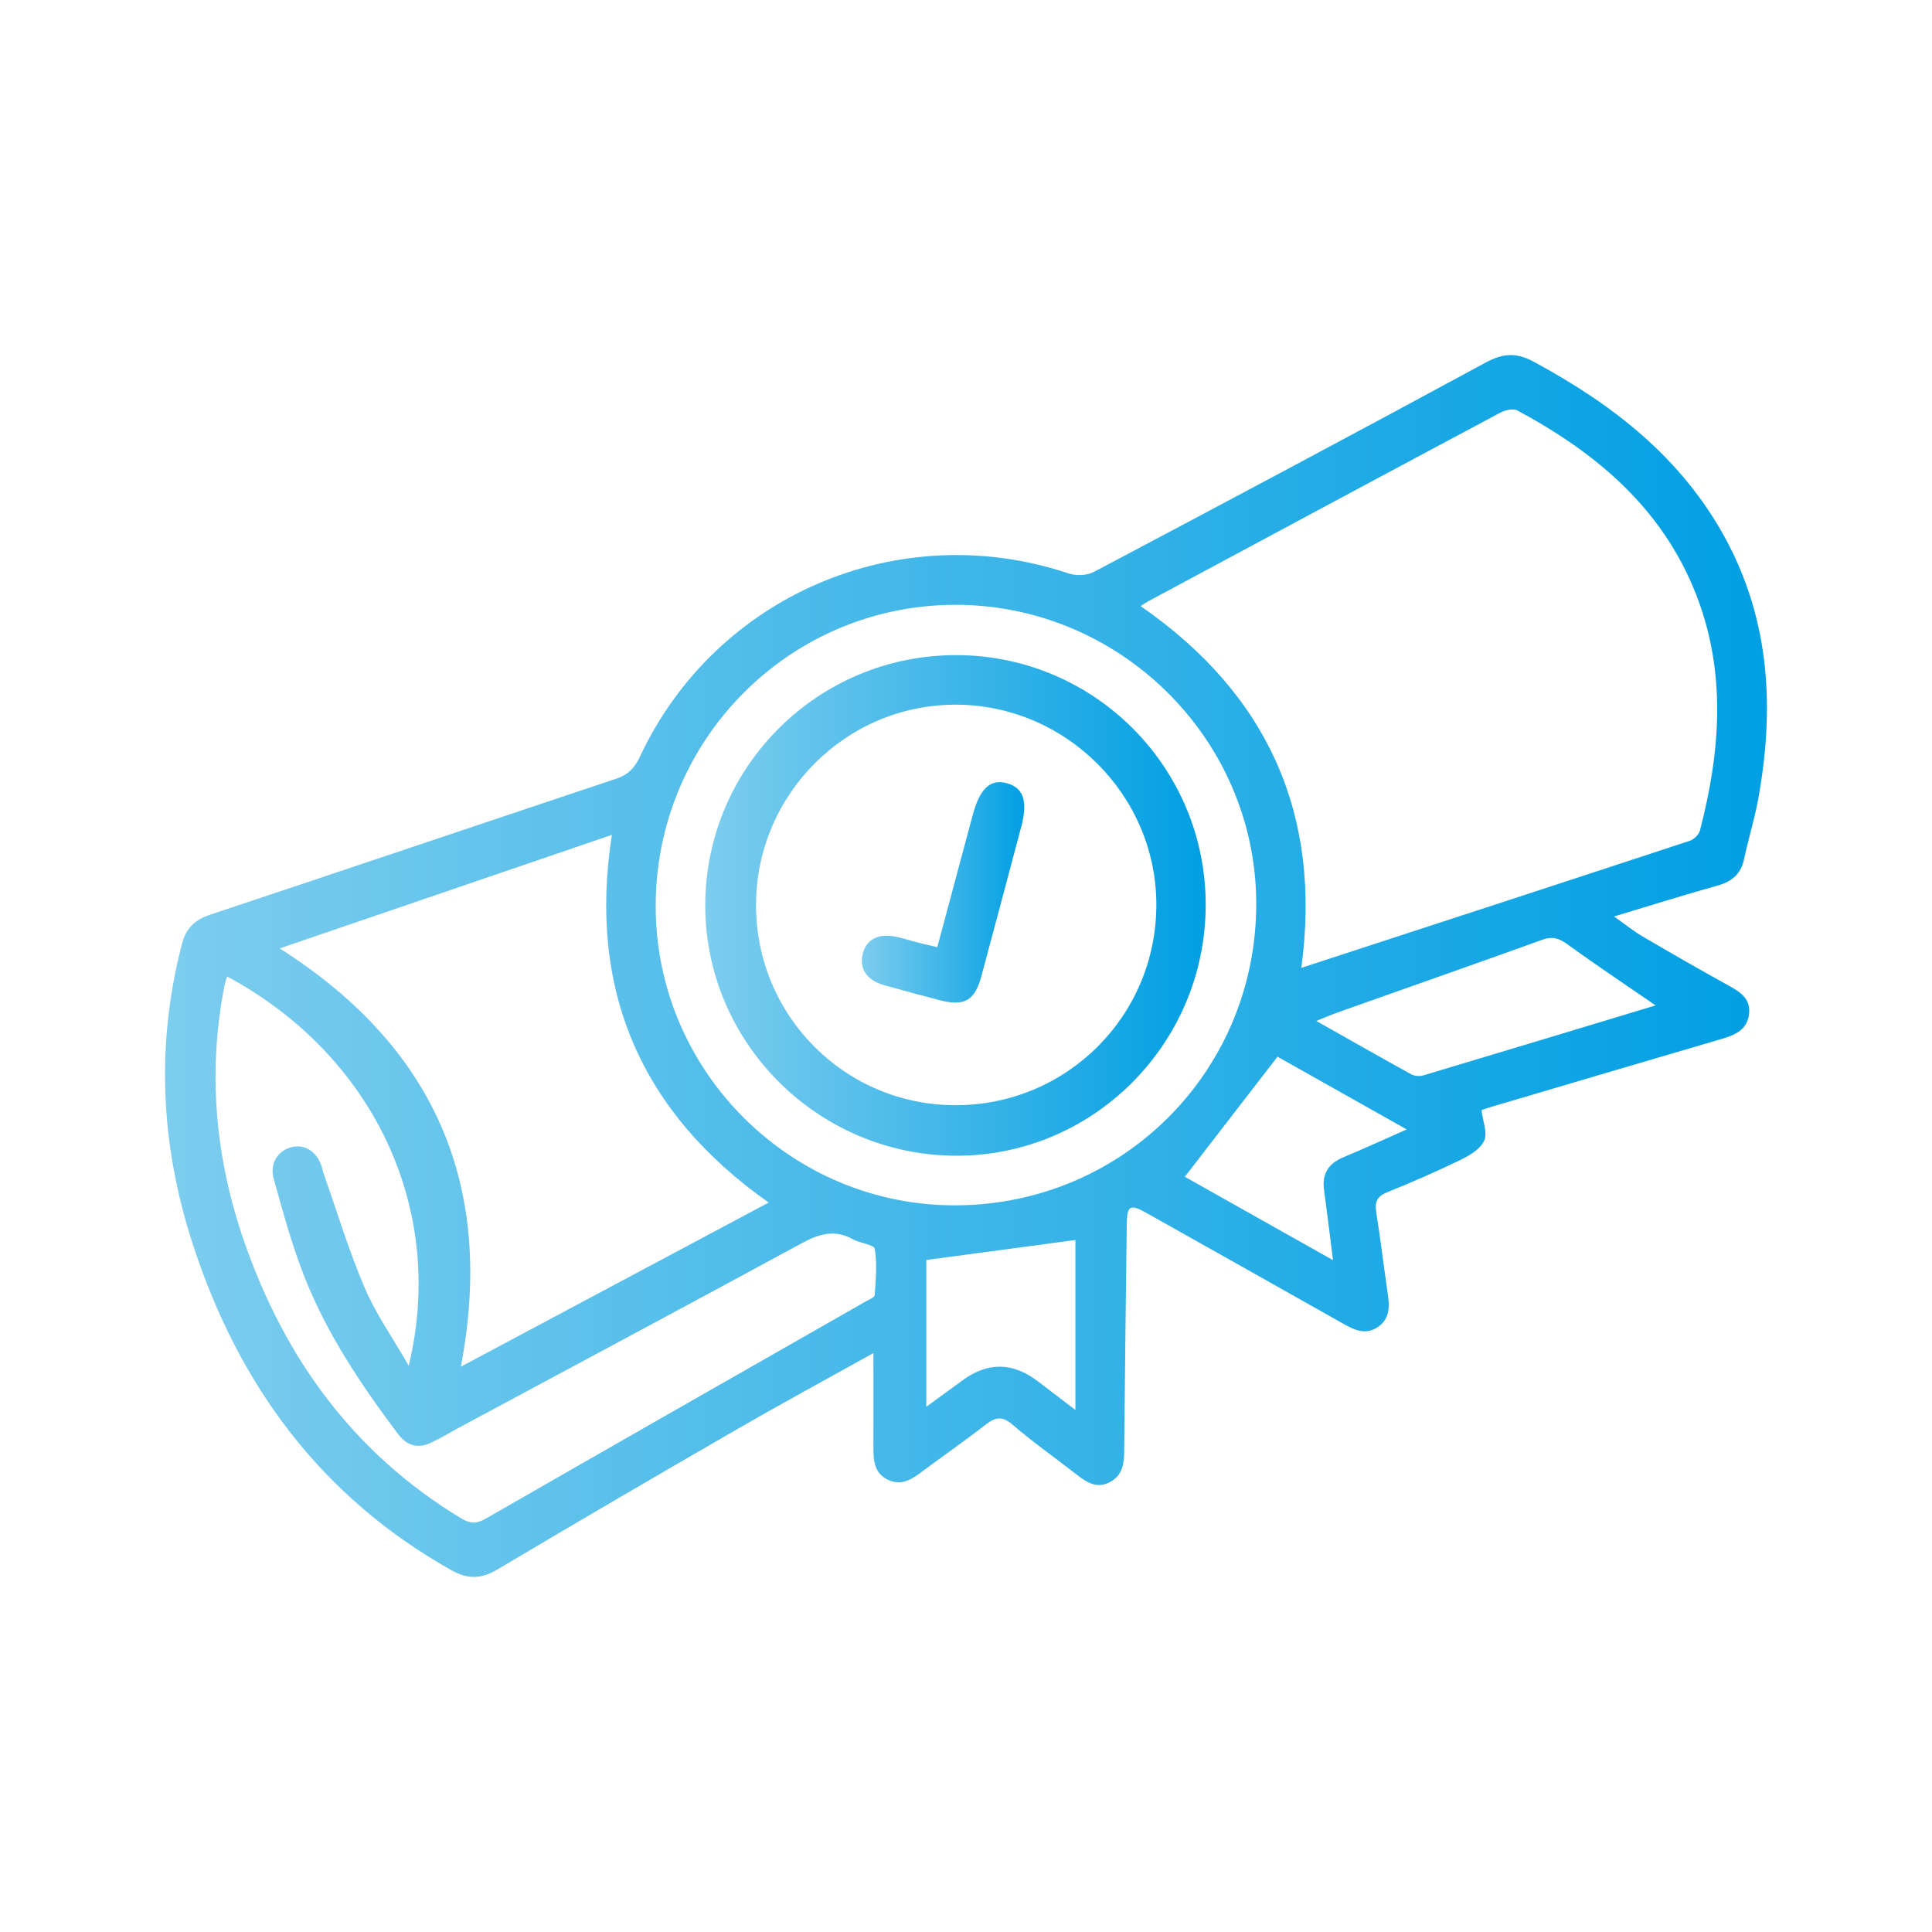 <?xml version="1.0" encoding="UTF-8"?><svg id="Calque_1" xmlns="http://www.w3.org/2000/svg" xmlns:xlink="http://www.w3.org/1999/xlink" viewBox="0 0 500 500"><defs><style>.cls-1{fill:url(#Dégradé_sans_nom_2);}.cls-1,.cls-2,.cls-3{stroke-width:0px;}.cls-2{fill:url(#Dégradé_sans_nom_2-3);}.cls-3{fill:url(#Dégradé_sans_nom_2-2);}</style><linearGradient id="Dégradé_sans_nom_2" x1="42.71" y1="250" x2="457.29" y2="250" gradientUnits="userSpaceOnUse"><stop offset="0" stop-color="#7dcdee"/><stop offset="1" stop-color="#009fe3"/></linearGradient><linearGradient id="Dégradé_sans_nom_2-2" x1="182.52" y1="234.32" x2="312.03" y2="234.32" xlink:href="#Dégradé_sans_nom_2"/><linearGradient id="Dégradé_sans_nom_2-3" x1="223.03" y1="230.95" x2="265.08" y2="230.95" xlink:href="#Dégradé_sans_nom_2"/></defs><path class="cls-1" d="m226.06,350.17c-12.16,6.77-23.87,13.11-35.39,19.76-20.7,11.95-41.34,24-61.89,36.22-4.19,2.49-7.63,2.65-11.94.23-33.9-19.03-55.18-48.11-66.99-84.5-8.28-25.54-9.59-51.49-2.73-77.69,1.09-4.17,3.45-6.2,7.38-7.51,35.03-11.66,70.02-23.48,105.04-35.17,3.01-1,4.7-2.76,6.04-5.62,19.58-41.92,67.16-62.17,110.99-47.48,1.94.65,4.74.55,6.51-.39,33.89-17.92,67.73-35.94,101.43-54.2,4.44-2.41,7.9-2.63,12.34-.24,20.58,11.08,38.49,24.99,49.81,46,11.49,21.33,12.59,44.04,8.34,67.34-.95,5.18-2.54,10.25-3.63,15.41-.82,3.89-3.16,5.82-6.89,6.86-8.65,2.42-17.22,5.12-26.76,7.99,2.89,2.05,4.99,3.77,7.3,5.12,7.31,4.29,14.65,8.52,22.07,12.61,3.05,1.69,5.98,3.34,5.57,7.41-.42,4.19-3.59,5.52-7.11,6.56-20.12,5.89-40.23,11.85-60.33,17.79-.79.23-1.55.56-1.81.65.34,2.84,1.61,5.83.71,7.86-.96,2.16-3.76,3.84-6.12,4.99-6.24,3.04-12.62,5.8-19.06,8.41-2.58,1.05-3.18,2.49-2.78,5.08,1.1,7,1.95,14.04,2.97,21.06.48,3.29.66,6.48-2.47,8.66-3.14,2.19-6.03.89-8.93-.75-16.94-9.57-33.9-19.1-50.86-28.63-4.45-2.5-5.21-2.08-5.27,2.97-.24,19.48-.49,38.96-.66,58.43-.03,3.36-.36,6.43-3.73,8.18-3.49,1.82-6.09-.04-8.7-2.06-5.49-4.27-11.19-8.29-16.45-12.81-2.74-2.36-4.51-1.94-7.08.07-5.59,4.36-11.44,8.38-17.12,12.63-2.5,1.87-5.06,3-8.09,1.54-3.27-1.57-3.73-4.55-3.73-7.76.02-8.04,0-16.08,0-25.02Zm110.72-99.69c33.54-10.94,67.04-21.86,100.52-32.88,1.08-.35,2.36-1.59,2.64-2.65,5.31-20.42,6.91-40.85-.97-61.05-8.73-22.36-25.85-36.7-46.31-47.69-1.08-.58-3.18-.06-4.45.62-30.27,16.14-60.48,32.38-90.71,48.6-.77.41-1.5.92-2.32,1.42,33.29,23.03,46.91,54.41,41.6,93.62Zm-217.53,103.23c26.88-14.33,53.28-28.41,79.68-42.49-33.1-23.32-46.85-55.05-40.57-95.16-28.68,9.8-57.15,19.53-85.98,29.39,40.08,25.4,55.86,61.45,46.88,108.27Zm-60.48-101c-.29,1.01-.53,1.65-.66,2.3-4.47,22.67-2.37,44.91,5.18,66.57,10.5,30.1,28.34,54.59,55.99,71.33,2.29,1.39,3.93,1.54,6.38.14,32.77-18.83,65.61-37.53,98.44-56.26.83-.47,2.23-1.02,2.27-1.6.26-4,.66-8.1.02-12-.18-1.09-3.81-1.43-5.66-2.47-4.67-2.61-8.74-1.41-13.17.99-29.42,15.97-58.95,31.75-88.44,47.59-2.57,1.38-5.06,2.92-7.7,4.13-3.34,1.54-6.13.71-8.4-2.3-9.64-12.82-18.55-26.11-24.4-41.11-3.17-8.12-5.46-16.6-7.8-25.01-1.09-3.92,1.16-7.26,4.64-8.13,3.44-.86,6.61,1.21,7.82,5.11.21.66.33,1.35.57,2.01,3.46,9.8,6.46,19.79,10.54,29.32,2.9,6.77,7.24,12.91,11.39,20.12,9.91-41.11-9.74-80.76-47.01-100.72Zm188.85,59.23c43.31-.3,77.72-35.13,77.49-78.44-.23-42.47-35.51-77.19-78.2-76.97-42.88.22-77.41,35.24-77.22,78.33.19,42.68,35.26,77.37,77.93,77.08Zm180.85-51.74c-7.94-5.47-15.54-10.53-22.93-15.89-2.15-1.55-3.86-2.02-6.4-1.1-17.61,6.35-35.28,12.54-52.93,18.8-1.64.58-3.23,1.28-5.55,2.21,8.65,4.88,16.57,9.4,24.55,13.8.86.47,2.2.58,3.14.29,19.91-5.95,39.79-11.97,60.11-18.11Zm-64.41,32.1c-11.91-6.71-23.12-13.02-33.44-18.83-8.18,10.6-16.01,20.75-23.99,31.08,12.04,6.78,24.89,14.01,38.35,21.58-.84-6.59-1.52-12.36-2.32-18.12-.58-4.21,1.11-6.88,4.99-8.5,5.23-2.18,10.39-4.56,16.4-7.21Zm-85.74,28.61c-12.69,1.7-25.37,3.4-38.59,5.18v37.97c3.4-2.47,6.42-4.66,9.43-6.86q9.75-7.16,19.48.32c2.98,2.29,5.98,4.56,9.68,7.38v-43.98Z"/><path class="cls-3" d="m247.55,169.54c35.79.1,64.67,29.17,64.48,64.94-.18,35.84-29.33,64.86-64.9,64.62-35.7-.25-64.76-29.5-64.61-65.03.15-35.72,29.27-64.62,65.02-64.52Zm-.21,116.49c28.83-.04,51.98-23.23,51.92-52.01-.06-28.34-23.54-51.66-51.99-51.65-28.44.02-51.63,23.35-51.61,51.92.02,28.66,23.11,51.78,51.68,51.73Z"/><path class="cls-2" d="m242.57,245.12c3.14-11.7,6.16-22.95,9.17-34.2,1.81-6.79,4.53-9.37,8.74-8.25,4.4,1.17,5.58,4.64,3.8,11.36-3.42,12.88-6.84,25.76-10.31,38.63-1.7,6.32-4.41,7.85-10.76,6.19-4.83-1.26-9.66-2.55-14.47-3.91-4.53-1.29-6.5-4.41-5.41-8.33,1.01-3.62,4.15-5.15,8.7-4.15,1.76.39,3.48.95,5.23,1.4,1.6.41,3.2.77,5.32,1.27Z"/></svg>